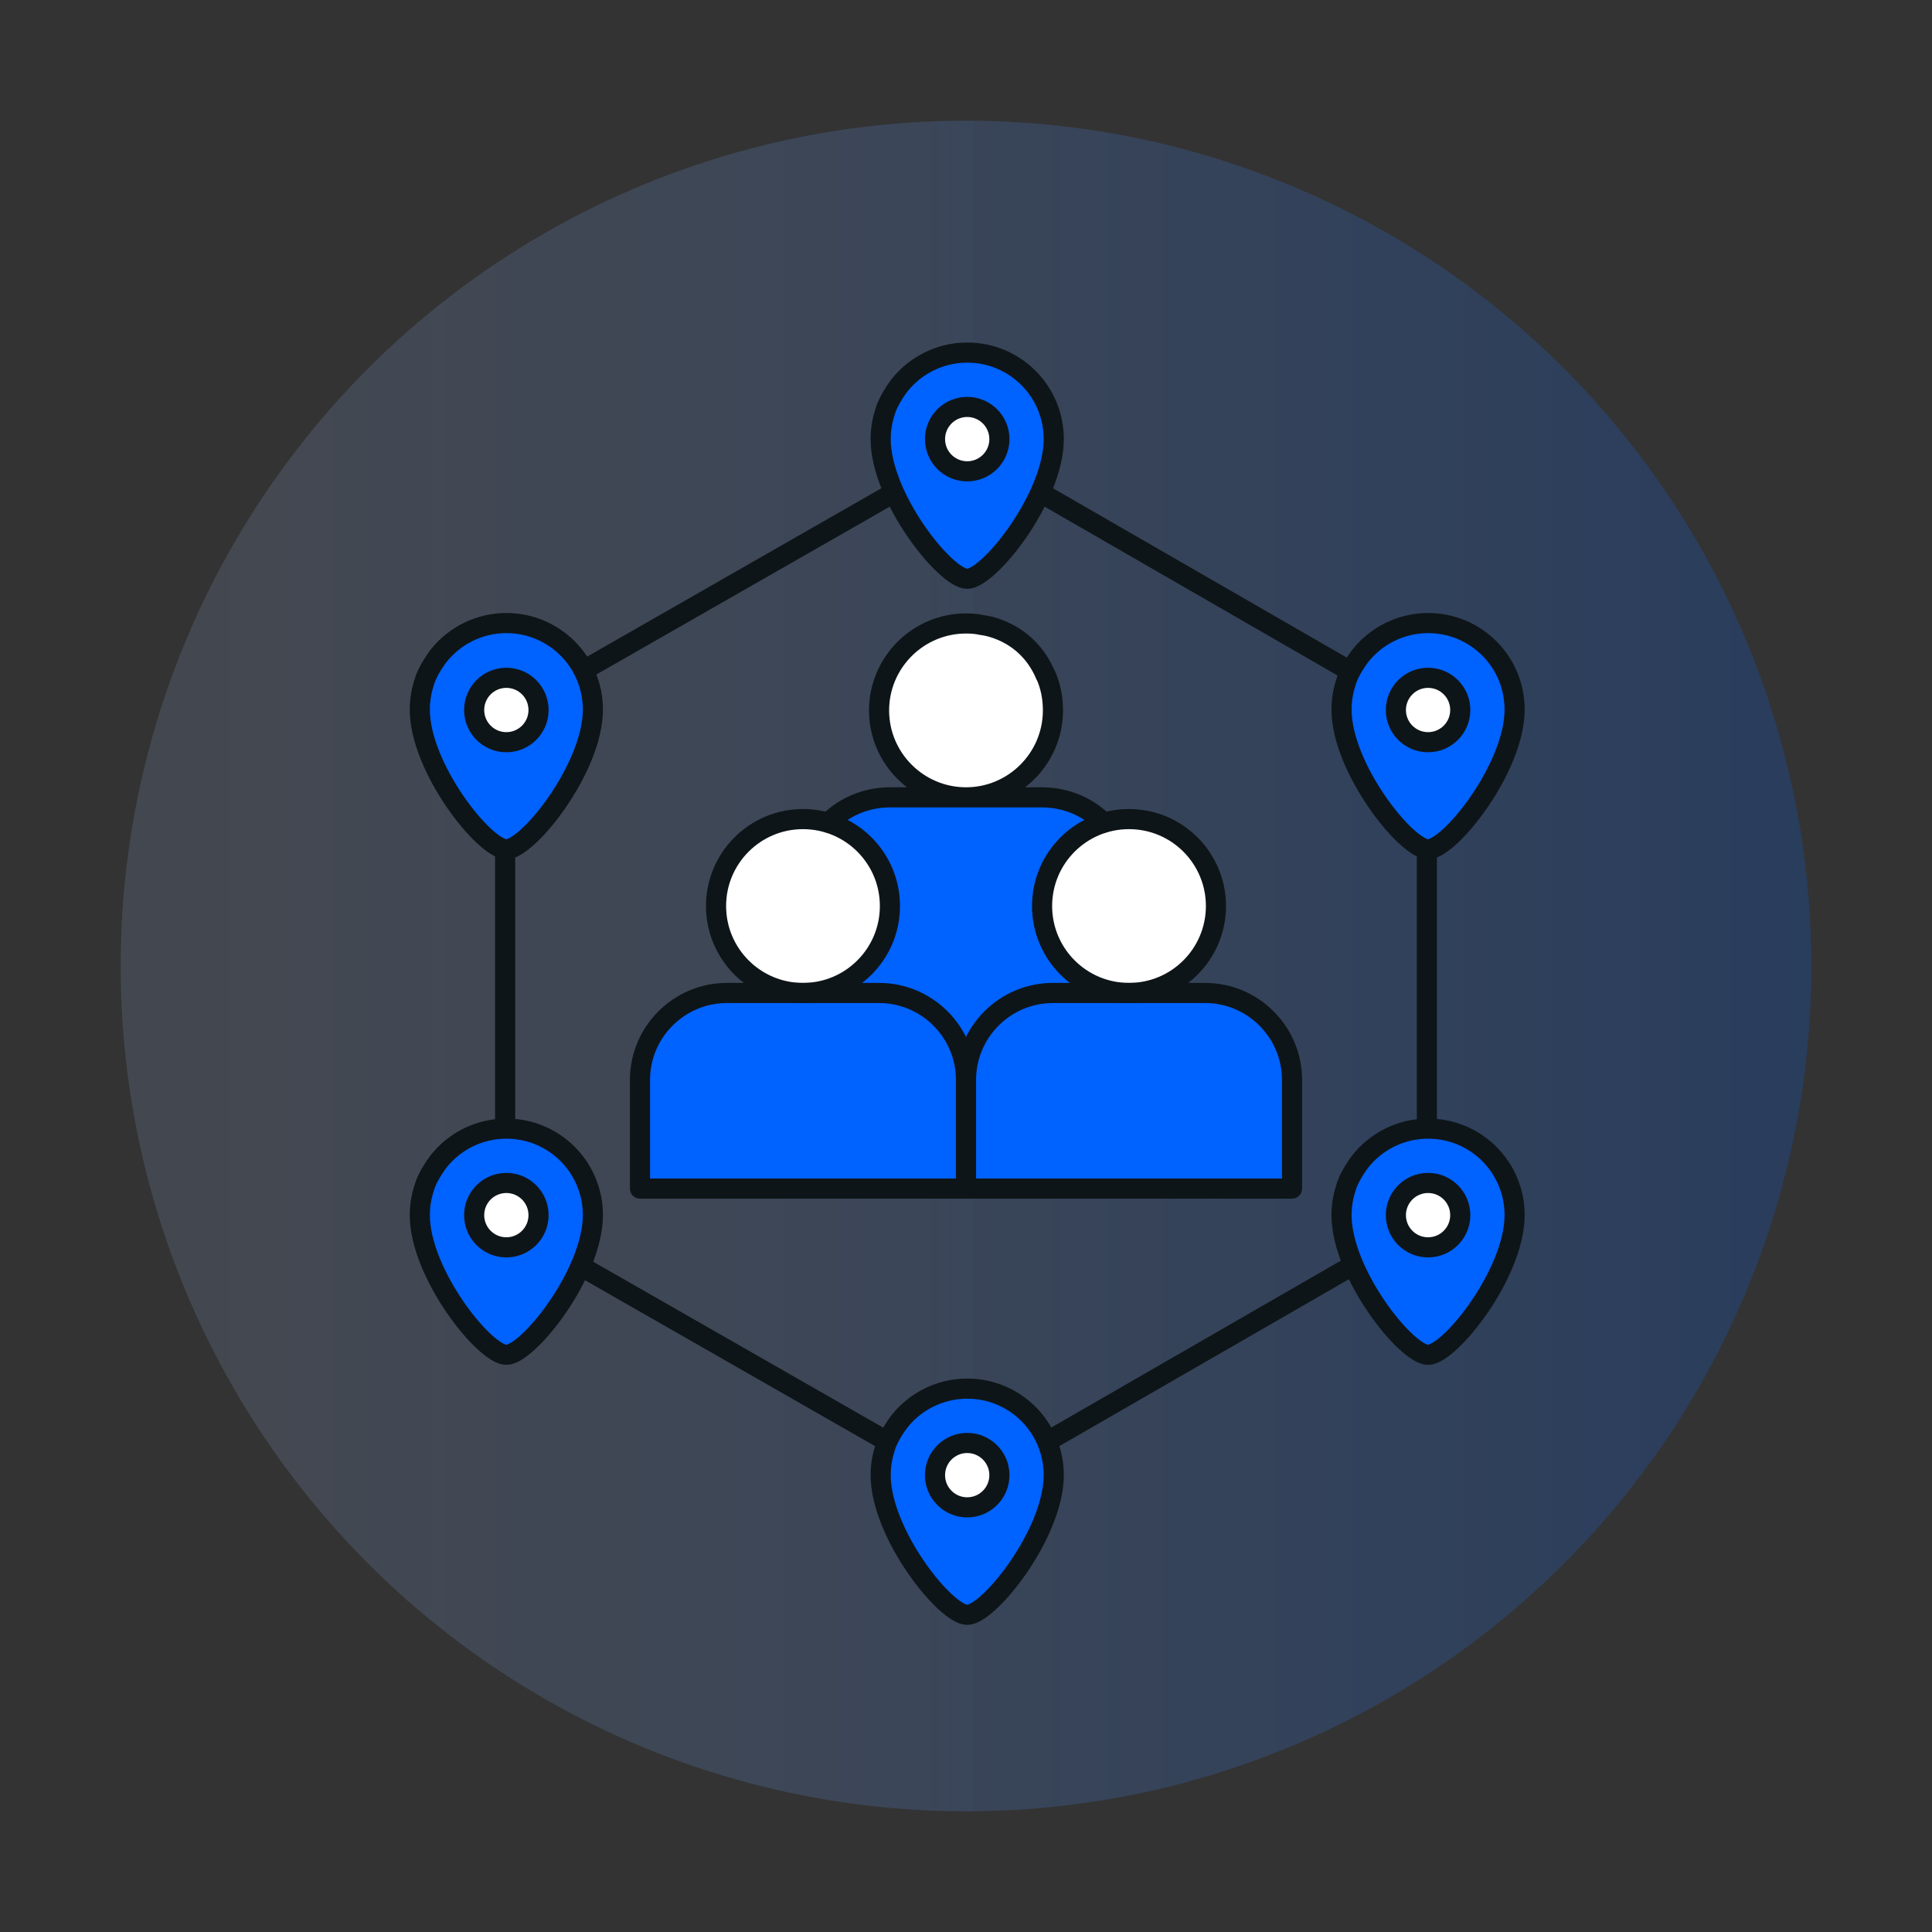 <?xml version="1.0" encoding="UTF-8"?>
<svg id="Layer_1" data-name="Layer 1" xmlns="http://www.w3.org/2000/svg" xmlns:xlink="http://www.w3.org/1999/xlink" viewBox="0 0 48 48">
  <rect x="0" y="0" width="48" height="48" fill="#333333" stroke="none"/>
  <defs>
    <style>
      .cls-1 {
        fill: none;
      }

      .cls-1, .cls-2 {
        stroke: #0e1518;
        stroke-linecap: round;
        stroke-linejoin: round;
        stroke-width: .5px;
      }

      .cls-3 {
        fill: url(#linear-gradient);
      }

      .cls-3, .cls-4, .cls-5 {
        stroke-width: 0px;
      }

      .cls-4 {
        fill: #0062ff;
      }

      .cls-6 {
        opacity: .2;
      }

      .cls-5, .cls-2 {
        fill: #fff;
      }
    </style>
    <linearGradient id="linear-gradient" x1="3" y1="24" x2="45" y2="24" gradientUnits="userSpaceOnUse">
      <stop offset=".05" stop-color="#a2c1f7" stop-opacity=".5"/>
      <stop offset="1" stop-color="#0062ff"/>
    </linearGradient>
  </defs>
  <g class="cls-6">
    <circle class="cls-3" cx="24" cy="24" r="21"/>
    <circle class="cls-3" cx="24" cy="24" r="21"/>
  </g>
  <g>
    <circle class="cls-4" cx="24.04" cy="11.19" r="1.79"/>
    <circle class="cls-4" cx="35.45" cy="17.77" r="1.79"/>
    <circle class="cls-4" cx="35.45" cy="30.38" r="1.79"/>
    <circle class="cls-4" cx="12.55" cy="17.77" r="1.79"/>
    <circle class="cls-4" cx="12.55" cy="30.38" r="1.79"/>
    <circle class="cls-4" cx="24.04" cy="36.96" r="1.79"/>
    <circle class="cls-5" cx="24" cy="17.65" r="2.16"/>
    <path class="cls-4" d="M28.05,27.65h-8.1v-5.68c0-1.19.97-2.16,2.16-2.16h3.78c1.19,0,2.16.97,2.16,2.16v5.68h0Z"/>
    <circle class="cls-5" cx="28.05" cy="22.51" r="2.16"/>
    <path class="cls-4" d="M32.1,29.53h-8.1v-2.7c0-1.19.97-2.16,2.16-2.16h3.78c1.19,0,2.16.97,2.16,2.16v2.7h0Z"/>
    <circle class="cls-5" cx="19.95" cy="22.51" r="2.16"/>
    <path class="cls-4" d="M24,29.53h-8.1v-2.7c0-1.19.97-2.16,2.16-2.16h3.78c1.19,0,2.16.97,2.16,2.16v2.7h0Z"/>
    <path class="cls-1" d="M33.9,16.88l-8.31-4.79M12.55,28.59v-9.03M33.9,31.27l-8.31,4.79M22.49,36.07l-8.39-4.8M22.49,12.08l-8.39,4.8M35.45,28.59v-9.03"/>
    <circle class="cls-1" cx="24.04" cy="11.19" r="1.79"/>
    <circle class="cls-1" cx="35.45" cy="17.77" r="1.79"/>
    <circle class="cls-1" cx="35.45" cy="30.38" r="1.79"/>
    <circle class="cls-1" cx="12.55" cy="17.77" r="1.79"/>
    <circle class="cls-1" cx="12.55" cy="30.38" r="1.79"/>
    <circle class="cls-1" cx="24.04" cy="36.96" r="1.79"/>
    <path class="cls-1" d="M25.98,16.77c.12.27.18.56.18.88,0,1.19-.97,2.16-2.16,2.16s-2.16-.97-2.16-2.16.97-2.16,2.16-2.16c.14,0,.27.01.4.04,0,0,1.1.1,1.58,1.25ZM20.58,20.44c.39-.39.93-.63,1.53-.63h3.78c.6,0,1.14.24,1.53.63"/>
    <circle class="cls-1" cx="28.05" cy="22.51" r="2.16"/>
    <path class="cls-1" d="M30.21,29.53h1.89v-2.7c0-1.19-.97-2.16-2.16-2.16h-3.78c-1.19,0-2.16.97-2.16,2.16v2.7h6.21Z"/>
    <circle class="cls-1" cx="19.95" cy="22.51" r="2.16"/>
    <path class="cls-1" d="M20.77,29.53h3.23v-2.7c0-1.19-.97-2.16-2.16-2.16h-3.78c-1.19,0-2.16.97-2.16,2.16v2.7h4.87Z"/>
  </g>
  <g>
    <g>
      <path class="cls-4" d="M26.12,10.91c0,1.45-1.61,3.47-2.15,3.47s-2.15-2.02-2.15-3.47c0-1.19.96-2.15,2.15-2.15s2.15.96,2.15,2.15Z"/>
      <path class="cls-1" d="M22.35,9.57c.39-.49,1-.81,1.68-.81,1.19,0,2.15.96,2.15,2.15,0,1.45-1.61,3.47-2.15,3.47s-2.15-2.02-2.15-3.47c0-.24.04-.47.11-.68.08-.3.36-.66.36-.66Z"/>
    </g>
    <circle class="cls-2" cx="24.03" cy="10.91" r=".8"/>
  </g>
  <g>
    <g>
      <path class="cls-4" d="M26.12,36.65c0,1.45-1.61,3.47-2.15,3.47s-2.15-2.02-2.15-3.47c0-1.19.96-2.15,2.15-2.15s2.15.96,2.15,2.15Z"/>
      <path class="cls-1" d="M22.35,35.31c.39-.49,1-.81,1.68-.81,1.19,0,2.15.96,2.15,2.15,0,1.45-1.61,3.47-2.15,3.47s-2.15-2.02-2.15-3.47c0-.24.04-.47.11-.68.08-.3.36-.66.36-.66Z"/>
    </g>
    <circle class="cls-2" cx="24.03" cy="36.65" r=".8"/>
  </g>
  <g>
    <g>
      <path class="cls-4" d="M14.67,17.64c0,1.45-1.61,3.47-2.15,3.47s-2.15-2.02-2.15-3.47c0-1.19.96-2.15,2.15-2.15s2.15.96,2.15,2.15Z"/>
      <path class="cls-1" d="M10.9,16.29c.39-.49,1-.81,1.68-.81,1.19,0,2.15.96,2.15,2.15,0,1.45-1.61,3.47-2.15,3.47s-2.15-2.02-2.15-3.47c0-.24.04-.47.11-.68.08-.3.36-.66.36-.66Z"/>
    </g>
    <circle class="cls-2" cx="12.58" cy="17.64" r=".8"/>
  </g>
  <g>
    <g>
      <path class="cls-4" d="M14.67,30.19c0,1.45-1.61,3.47-2.15,3.47s-2.15-2.02-2.15-3.47c0-1.19.96-2.15,2.15-2.15s2.15.96,2.15,2.15Z"/>
      <path class="cls-1" d="M10.9,28.85c.39-.49,1-.81,1.68-.81,1.19,0,2.15.96,2.15,2.15,0,1.45-1.61,3.47-2.15,3.47s-2.15-2.02-2.15-3.47c0-.24.04-.47.11-.68.08-.3.36-.66.36-.66Z"/>
    </g>
    <circle class="cls-2" cx="12.58" cy="30.19" r=".8"/>
  </g>
  <g>
    <g>
      <path class="cls-4" d="M37.57,17.64c0,1.45-1.61,3.47-2.15,3.47s-2.15-2.02-2.15-3.47c0-1.19.96-2.15,2.15-2.15s2.15.96,2.15,2.15Z"/>
      <path class="cls-1" d="M33.8,16.29c.39-.49,1-.81,1.68-.81,1.19,0,2.15.96,2.15,2.15,0,1.45-1.61,3.47-2.15,3.47s-2.15-2.02-2.15-3.47c0-.24.04-.47.11-.68.08-.3.36-.66.36-.66Z"/>
    </g>
    <circle class="cls-2" cx="35.48" cy="17.64" r=".8"/>
  </g>
  <g>
    <g>
      <path class="cls-4" d="M37.57,30.19c0,1.45-1.61,3.47-2.15,3.47s-2.15-2.02-2.15-3.47c0-1.19.96-2.15,2.15-2.15s2.15.96,2.15,2.15Z"/>
      <path class="cls-1" d="M33.8,28.85c.39-.49,1-.81,1.68-.81,1.19,0,2.15.96,2.15,2.15,0,1.45-1.61,3.47-2.15,3.47s-2.15-2.02-2.15-3.47c0-.24.04-.47.11-.68.08-.3.36-.66.36-.66Z"/>
    </g>
    <circle class="cls-2" cx="35.48" cy="30.19" r=".8"/>
  </g>
</svg>